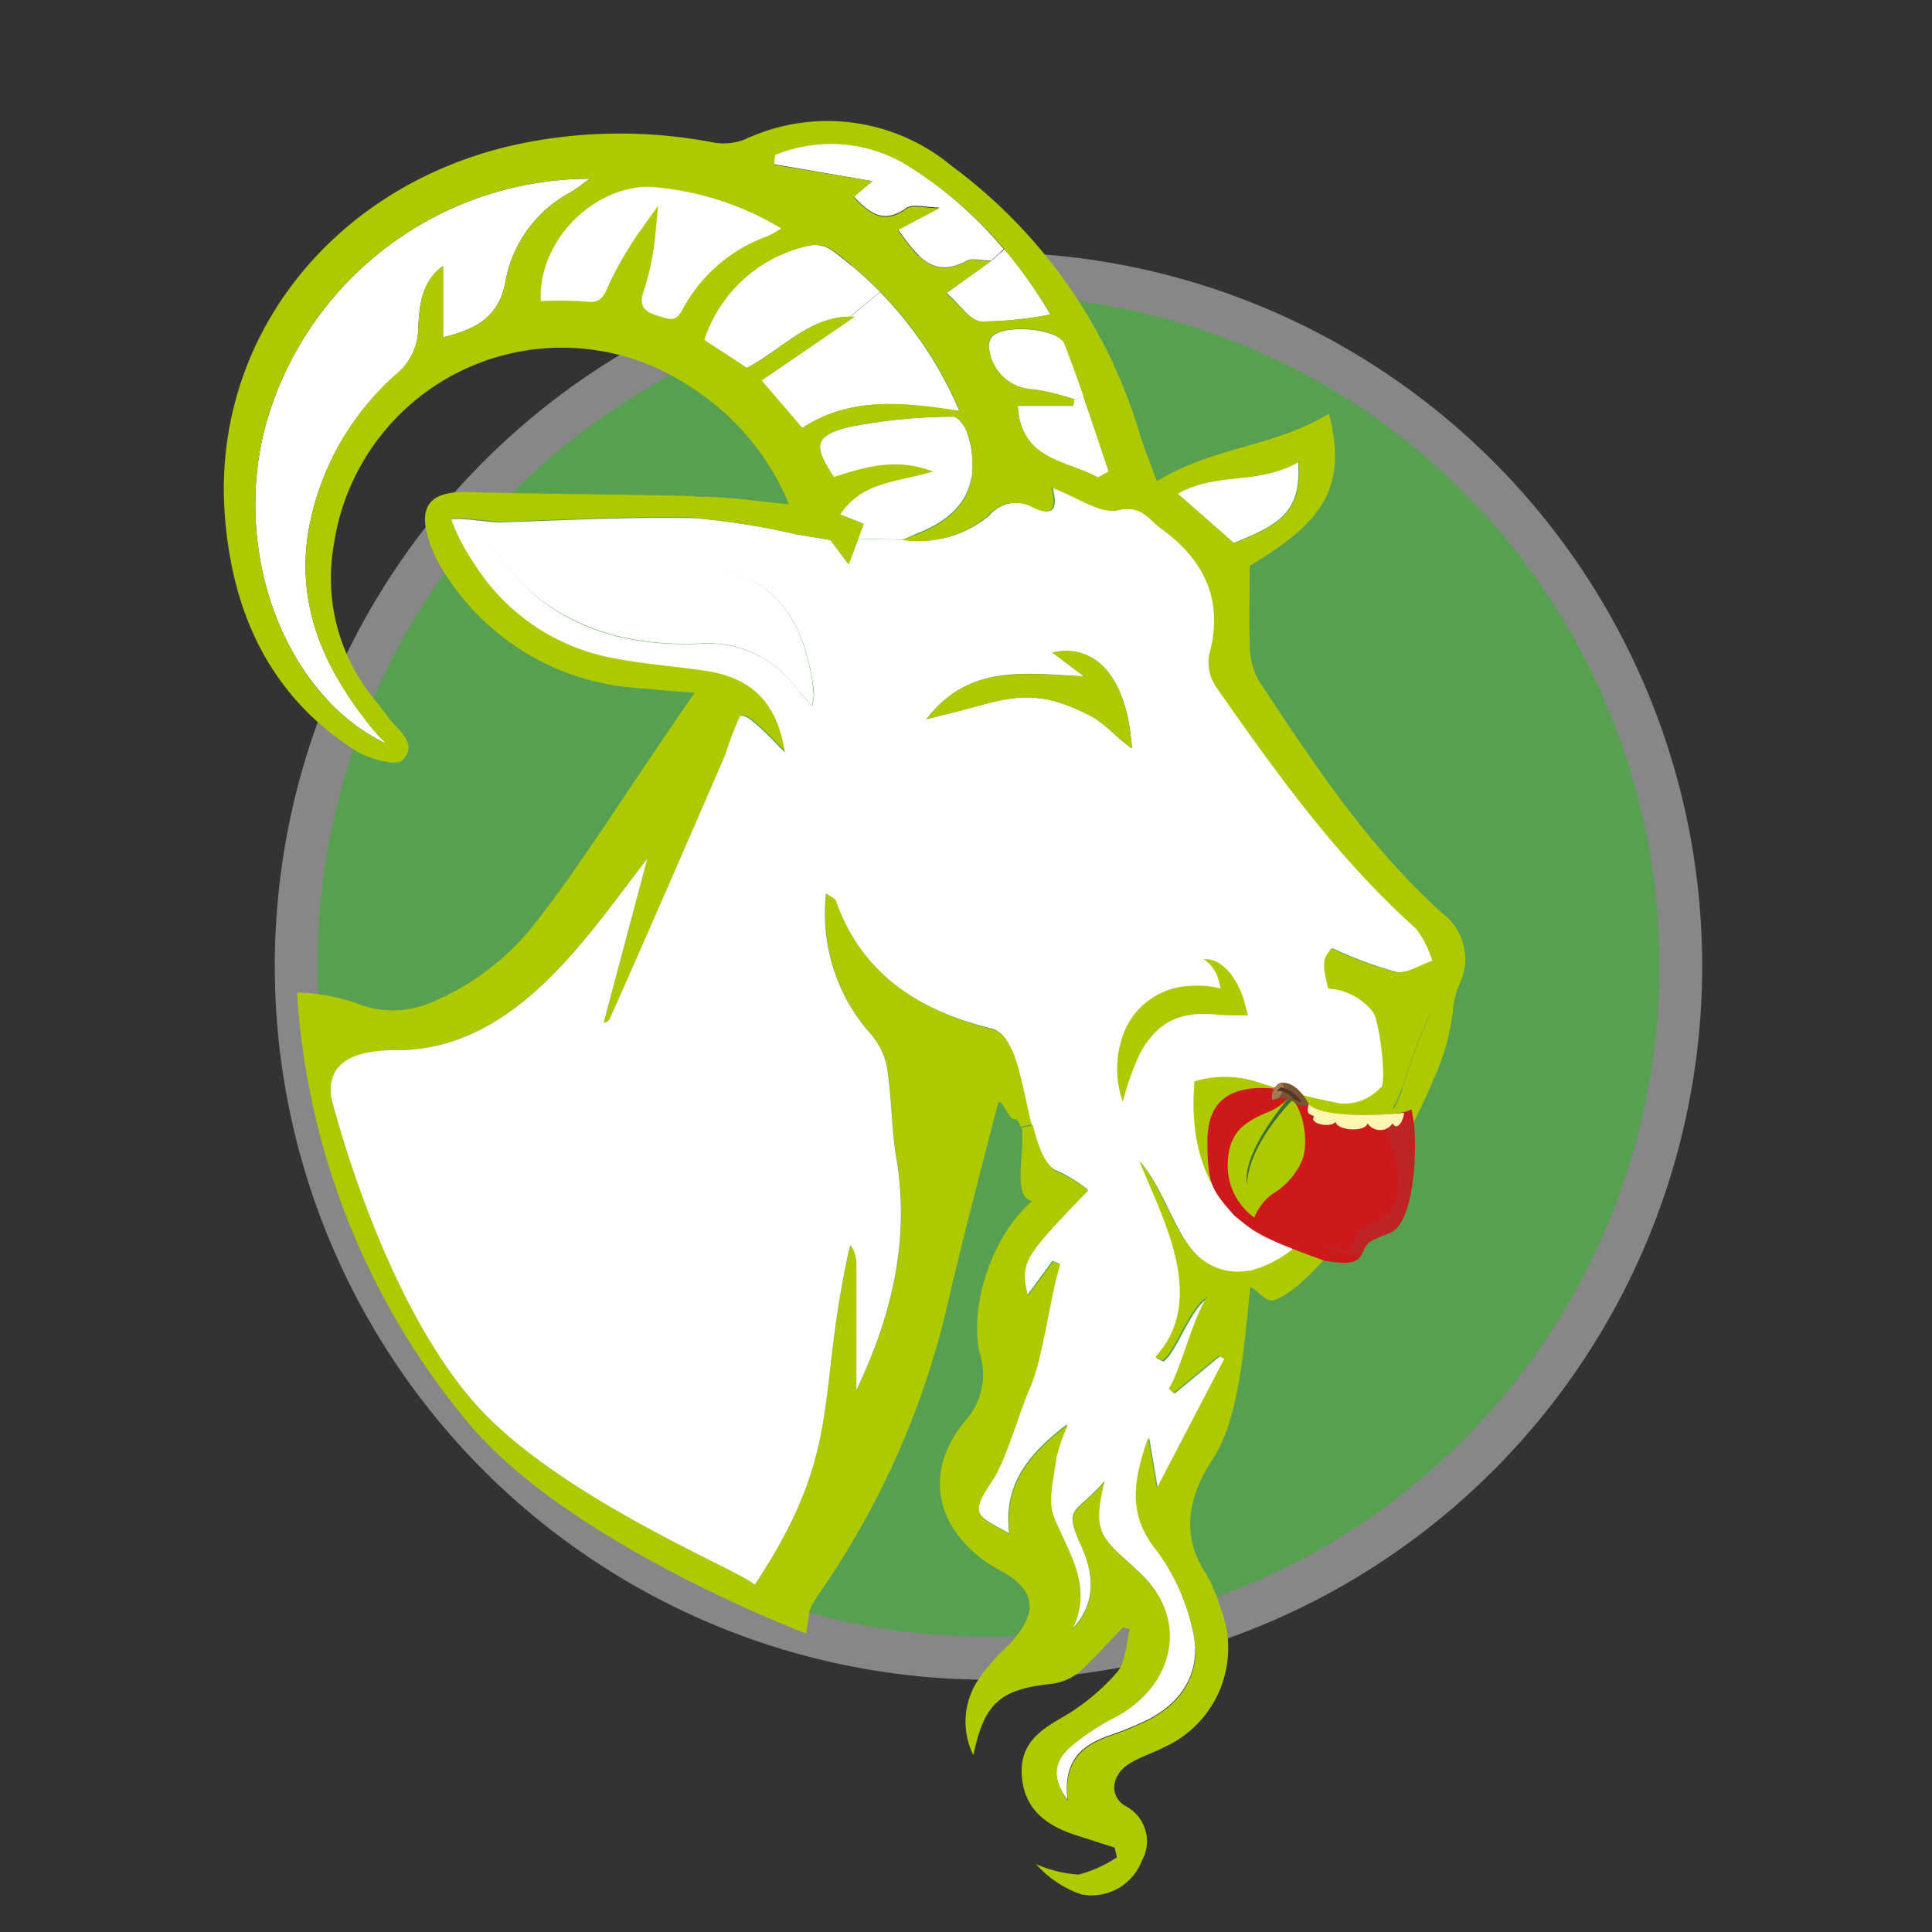 <svg xmlns="http://www.w3.org/2000/svg" width="128" height="128" viewBox="0 0 128 128"><rect x="0" y="0" width="128" height="128" fill="#333333" stroke="none"/><defs><style>.cls-1{fill:#57a051;stroke:#878787;stroke-width:2.83px;}.cls-1,.cls-4{stroke-miterlimit:10;}.cls-2,.cls-7{fill:#aec900;}.cls-3{fill:#fff;}.cls-4{fill:none;stroke:#aec900;}.cls-5{fill:#ce191c;}.cls-10,.cls-11,.cls-12,.cls-5,.cls-6,.cls-7,.cls-8,.cls-9{fill-rule:evenodd;}.cls-6{fill:#bf2424;}.cls-8{fill:#3c6f34;}.cls-9{fill:#7a5431;}.cls-10{fill:#a27b55;}.cls-11{fill:#513526;}.cls-12{fill:#fff6b1;}</style></defs><title>Zeichenfläche 1</title><g id="Ebene_31" data-name="Ebene 31"><circle class="cls-1" cx="65.49" cy="64" r="45.87"/></g><g id="Ebene_30" data-name="Ebene 30"><path class="cls-2" d="M29.54,38.09A8.86,8.86,0,0,1,28.48,36c-.86-2.48,0-3.47,2.55-3.4,5,.14,10,.14,15,.27l0,1.41c-4.25-.09-8.52.14-12.78.28-.77,0-2.53-.32-3.3-.19a13.45,13.45,0,0,0,1.57,3,13.83,13.83,0,0,0,9.37,6.22c2,.38,4,.51,6,.82,3,.48,4.66,2.18,5.16,5.38-.52-.46-2.67-2.91-3-2.34A22,22,0,0,0,48.05,50S43,61.68,40.4,67.51a.42.42,0,0,1-.39.23l2.88-10.86c-4,5.16-8.77,12.68-16.61,12.7-4,0-4.53,1.69-4.34,3.12.8,3.09,4.06,14,9.48,20.22S49.33,104.2,50,105C56,95.93,54,92.69,56.34,82.51c.16,0,.42.69.42,1.18V92.1c2.41-5.06,3.54-10,2.64-15.41-.32-1.92-.3-3.9-.59-5.83a4.69,4.69,0,0,0-1-2.24,12,12,0,0,1-3.06-9.44c.4.29.6.36.65.49C57.11,64.6,61,67,65.74,68.2c1.64.43,2,3.7,2.63,6.29l-.75.17c-.08-.32-.22-.53-.5-.54s-.84-1.5-1-1c-1.22,4.7-2.45,9.4-3.54,14.14a55.55,55.55,0,0,1-8.33,18.35c-.94,1.43-.46.94-.86,2.61,0,0-15.74-5.94-22.41-14A49.27,49.27,0,0,1,19.68,65.76a12.65,12.65,0,0,1,4.34.86,6.49,6.49,0,0,0,4.64-.24,17.13,17.13,0,0,0,7.05-5.55c1.5-1.91,2.86-3.93,4.23-5.93,2-3,4-6,6.08-9-1.28-.1-2.69-.21-4.1-.34A16.34,16.34,0,0,1,29.54,38.09Z"/><path class="cls-3" d="M46.49,42.65a7.2,7.2,0,0,1,6.31,3c.28.35.58.67,1,1.13a3.14,3.14,0,0,0,.13-.69c0-.41-.07-.82-.14-1.23-.57-3.08-1.83-5.79-5-6.81a28.82,28.82,0,0,0-5.91-.8c-3.27-.33-6.55-.6-10.19-.92a24.76,24.76,0,0,0,2.41,2.82C38.34,42,42.27,42.83,46.49,42.65ZM79,107.94c.69,2.68-.61,4.89-3.14,6.08a21.08,21.08,0,0,1-2.31.94c-1.84.63-3.14,1.65-2.82,4.29-1.19-1.57-.79-2.67.11-3.49a15.29,15.29,0,0,1,3.08-2.05c3.9-2.11,4.82-6.46,1.64-9.47-2.47-2.33-3.32-2.49-2.4-6.11-1.82,2.17-2.74,1.61-1.6,4.11.85,1.84,1.21,3.87-.55,5.71,1.43-2.85-.22-5-1.2-7.46-.45-1.12,0-2.63.17-4a12.3,12.3,0,0,1,.73-2.14c-2.64,2-4.25,4.07-3.85,7.23-2.25-1.22-2.68-1.28-1.1-3.62.83-1.23,1.84-4.74,2.44-6.07.83-1.86,1.34-6.23,2-8.16l-.47-.2-1.67,2.28c-.46-2.21-.31-2.46,4-7a9.65,9.65,0,0,0-1.87-1.18c-1-.32-1.48-1.64-1.86-3.2-.65-2.59-1-5.86-2.63-6.29C61,67,57.11,64.6,55.38,59.67c-.05-.13-.25-.2-.65-.49a12,12,0,0,0,3.06,9.44,4.69,4.69,0,0,1,1,2.24c.29,1.93.27,3.91.59,5.83.9,5.36-.23,10.35-2.64,15.41V83.69c0-.49-.26-1.14-.42-1.18C54,92.69,56,95.93,50,105c-.71-.84-13.13-5.8-18.62-12.12S22.74,75.79,21.94,72.7c-.19-1.43.31-3.16,4.34-3.12,7.84,0,12.61-7.54,16.61-12.7L40,67.74a.42.42,0,0,0,.39-.23C43,61.68,48.05,50,48.05,50A22,22,0,0,1,49,47.5c.34-.57,2.49,1.88,3,2.34-.5-3.2-2.11-4.9-5.16-5.38-2-.31-4-.44-6-.82a13.83,13.83,0,0,1-9.37-6.22,13.45,13.45,0,0,1-1.57-3c.77-.13,2.53.22,3.3.19,4.26-.14,8.53-.37,12.78-.28a47.74,47.74,0,0,1,6.76,1.07l2.28.38,1.19,1.59c.24-.62.44-1.14.63-1.67l3,.06a7.21,7.21,0,0,0,5.7-1.6,2.39,2.39,0,0,1,3-.54c.7.34,1.73.67,1.2-1.33,1.75.65,3.22,1.76,4.37,1.5,1.6-.37,2.07.62,2.93,1.24,2.87,2.09,4.1,4.77,3.15,8.36a2.94,2.94,0,0,0,.48,2.13c4,5.69,8,11.33,13.24,16a6.76,6.76,0,0,1,1.07,2.13c-.83.27-1.72.88-2.46.74a25.55,25.55,0,0,1-4.24-1.57c-.41.66-.71.62-.19,2.66a4.1,4.1,0,0,1,3,1.61c.42.8.87,4.49.5,5a3.28,3.28,0,0,1-2.67,1.06,43.6,43.6,0,0,1-5.66-1.47,6.94,6.94,0,0,0-4,0c-.64,7.2,3.4,10.34,6.79,10.87a7.55,7.55,0,0,1-3.25,1.71,3.85,3.85,0,0,1-3-.68c-1.83-1.27-2.42-4.39-4.24-6.6,1.45,3.63,4.61,9.12,1.06,13l.46.23c.86-.54,1.72-3.45,3-4.24-1,1.46-1.77,5-2.54,6.08l.28.28,3-2.47.37.19c-1.43,2.74-2.86,5.47-4.48,8.59-.21-1.23-.37-2.18-.57-3.37-.94,2.74-1.41,5.06.56,7.5A14,14,0,0,1,79,107.94ZM72.53,47.58c1,.65,1.43,1.3,2.46,2-.27-4.44-2.22-7-5.27-6.35l2.09,1.58c-4-.21-7.63-.81-10.44,2.84l2.09-.52C66.94,46.21,68.61,45.45,72.53,47.58Z"/><path class="cls-2" d="M92.91,72.16a36,36,0,0,1,1.85-5,7.28,7.28,0,0,1-.27,4.36,3.15,3.15,0,0,1-2.18,2A8.07,8.07,0,0,0,92.91,72.16Z"/><path class="cls-2" d="M94.92,71.66c-2.4,5.64-7.46,13.4-10.5,14.48-.56.2-1.27-.83-1.54-.83l-.2-1.09a7.55,7.55,0,0,0,3.25-1.71c-3.39-.53-7.43-3.67-6.79-10.87a6.94,6.94,0,0,1,4,0,43.6,43.6,0,0,0,5.66,1.47,3.28,3.28,0,0,0,2.67-1.06l1.39.06a8.07,8.07,0,0,1-.6,1.35,3.15,3.15,0,0,0,2.18-2Z"/><path class="cls-3" d="M86,30.6c.27,3.52-1.5,4.21-4.26,5.38L78,32.69C80.68,31.21,83.27,32.15,86,30.6Z"/><path class="cls-3" d="M71.77,26.25c.58,1.65,1.12,3.32,1.69,5l-.72.4c-2.06-1.17-5.1-1.1-5.31-4.76h3.66c0-.14,0-.28.07-.41Z"/><path class="cls-2" d="M72.53,47.58c-3.92-2.13-5.59-1.37-9.07-.45l-2.09.52c2.81-3.65,6.46-3,10.44-2.84l-2.09-1.58c3-.69,5,1.91,5.27,6.35C74,48.88,73.48,48.23,72.53,47.58Z"/><path class="cls-3" d="M68.53,25.8a3.07,3.07,0,0,1-3-2.68,1.09,1.09,0,0,1,.18-.79c.73-.87,4.42-.6,4.84.48s.86,2.28,1.25,3.44l-.61.21A15.34,15.34,0,0,0,68.53,25.8Z"/><path class="cls-3" d="M69.59,20.83A24.14,24.14,0,0,1,65,21.3c-.73-.06-1.37-1.1-2.28-1.89l3-2.16.84-.74A34.92,34.92,0,0,1,69.59,20.83Z"/><path class="cls-2" d="M72.1,78.87c-4.36,4.52-4.51,4.77-4,7l1.67-2.28.47.2c-.64,1.93-1.15,6.3-2,8.16-.6,1.33-1.61,4.84-2.44,6.07-1.58,2.34-1.15,2.4,1.1,3.62-.4-3.16,1.21-5.25,3.85-7.23A12.3,12.3,0,0,0,70,96.53c-.15,1.33-.62,2.84-.17,4,1,2.42,2.63,4.61,1.2,7.46,1.76-1.84,1.4-3.87.55-5.71-1.14-2.5-.22-1.94,1.6-4.11-.92,3.62-.07,3.78,2.4,6.11,3.18,3,2.26,7.36-1.64,9.47a15.29,15.29,0,0,0-3.08,2.05c-.9.82-1.3,1.92-.11,3.49-.32-2.64,1-3.66,2.82-4.29a21.08,21.08,0,0,0,2.31-.94c2.53-1.19,3.83-3.4,3.14-6.08a14,14,0,0,0-2.39-5.25c-2-2.44-1.5-4.76-.56-7.5.2,1.19.36,2.14.57,3.37,1.62-3.12,3.05-5.85,4.48-8.59l-.37-.19-3,2.47L77.43,92C78.2,90.85,79,87.35,80,85.89c-1.27.79-2.13,3.7-3,4.24l-.46-.23c3.55-3.84.39-9.33-1.06-13,1.82,2.21,2.41,5.33,4.24,6.6a3.85,3.85,0,0,0,3,.68l.2,1.09s-.09,0-.1.15c-.37,3.39-.66,8.49-2.46,11.23-1.59,2.42-2.2,5-.44,7.64a9.8,9.8,0,0,1,.9,2.13,7.21,7.21,0,0,1-3.63,9.31c-.79.41-1.66.67-2.4,1.14-1.16.75-1.31,2.09-.27,2.76a2.63,2.63,0,0,1,1.13,3.65,3.56,3.56,0,0,1-4,2.23,7,7,0,0,1-3-2,8.7,8.7,0,0,0,2.8.69A8.42,8.42,0,0,0,74,123.05l-.15-.64-2.62-.84c-1.86-.61-3.31-1.65-3.52-3.77s1-3.07,2.64-4a14.35,14.35,0,0,0,3.65-3c.6-.7.6-1.91.86-2.88l-.46-.09c-1,1-1.85,2-2.88,2.94a3.69,3.69,0,0,1-1.93.8c-3.32.36-4.39,1.27-5.1,4.72a5,5,0,0,1,.32-5,13.21,13.21,0,0,1,2-2.29c2-2.11,1.93-3.64-.63-5-3.49-1.89-5.58-5.86-2.19-9.92a4.54,4.54,0,0,0,.93-4.38c-.75-3.09.79-7.86,3.47-10.13-1.39-.22-.42-3.54-.71-4.86l.75-.17c.38,1.56.89,2.88,1.86,3.2A9.65,9.65,0,0,1,72.1,78.87Z"/><path class="cls-3" d="M56.59,21h-.28l2-1.64a25.33,25.33,0,0,1,5.25,7.88c-3.7-.57-7.2-1-10.43,1.13l-2.7-3.15Z"/><path class="cls-3" d="M59.82,35.75l-3-.06.37-1-1.57-.62c1.46-2.22,3.8-2.14,6.16-2.86l2.58.38c-.26,1.7-1.47,2.92-3.63,3.76Z"/><path class="cls-3" d="M66.5,16.51l-.84.74c-.66,0-1.22-.17-1.58,0-2.26,1.25-3.32-.29-4.59-2.05l2.75-1.45c-.85,0-1.76-.28-2.23.05-1.48,1.06-2.39.32-3.45-.78L57.79,12l-6.52-1.12c0-.21,0-.43.08-.64a9.72,9.72,0,0,1,8.83.73A27.18,27.18,0,0,1,66.5,16.51Z"/><path class="cls-3" d="M55.25,31.62c-1.36-2.06-1.33-2.72.92-3.31a35.56,35.56,0,0,1,7-.7c.29,0,.77.63.9,1.05a6.5,6.5,0,0,1,.31,3l-2.58-.38C59.34,30.31,57.28,31,55.25,31.62Z"/><path class="cls-3" d="M53.77,44.84c.07.41.11.82.14,1.23a3.14,3.14,0,0,1-.13.69c-.4-.46-.7-.78-1-1.13a7.2,7.2,0,0,0-6.31-3c-4.22.18-8.15-.69-11.42-3.52a24.76,24.76,0,0,1-2.41-2.82c3.64.32,6.92.59,10.19.92a28.82,28.82,0,0,1,5.91.8C51.94,39.05,53.2,41.76,53.77,44.84Z"/><path class="cls-3" d="M49.47,24.38l-2.85-1.86a9.4,9.4,0,0,1,7-6.26,2,2,0,0,1,1.48.31,26.62,26.62,0,0,1,3.2,2.77l-2,1.64C53.6,21,51.79,23.16,49.47,24.38Z"/><path class="cls-3" d="M43,11.86a20.14,20.14,0,0,1,9.69,3.26,10.71,10.71,0,0,1-1.66,1,9.77,9.77,0,0,0-5.38,4.66c-.67,1.2-1.4.87-2.35.57s-1.48-.9-1.19-2a17,17,0,0,0,.83-3.92A23.28,23.28,0,0,0,40.82,19c-.44,1.11-.88,1.64-2.14,1.47a26,26,0,0,0-3.3,0C34.81,16.16,38.68,11.89,43,11.86Z"/><path class="cls-3" d="M33.51,18.55c-.41,2.45-1.94,3.26-4.16,3.8V17.63c-1.46,1.05-1.58,2.72-1.64,4.22a4,4,0,0,1-1.51,3,18,18,0,0,0-5.77,10.36c-.82,5.08,1.15,9.25,4.24,13.06.29.36.62.7.93,1C18.73,46,15.17,36.2,17.76,27.61a22.33,22.33,0,0,1,21.3-15.77,14.25,14.25,0,0,1-1.23.89A8.4,8.4,0,0,0,33.51,18.55Z"/><path class="cls-2" d="M53.66,16.26a9.4,9.4,0,0,0-7,6.26l2.85,1.86c2.32-1.22,4.13-3.4,6.84-3.4h.28L50.46,25.2l2.7,3.15c3.23-2.1,6.73-1.7,10.43-1.13a25.33,25.33,0,0,0-5.25-7.88,26.62,26.62,0,0,0-3.2-2.77A2,2,0,0,0,53.66,16.26ZM81.78,36c2.76-1.17,4.53-1.86,4.26-5.38-2.77,1.55-5.36.61-8,2.09ZM29.35,22.35c2.22-.54,3.75-1.35,4.16-3.8a8.4,8.4,0,0,1,4.32-5.82,14.25,14.25,0,0,0,1.23-.89,22.33,22.33,0,0,0-21.3,15.77c-2.59,8.59,1,18.43,7.84,21.68-.31-.34-.64-.68-.93-1-3.09-3.81-5.06-8-4.24-13.06A18,18,0,0,1,26.2,24.83a4,4,0,0,0,1.51-3c.06-1.5.18-3.17,1.64-4.22ZM65,21.3a24.14,24.14,0,0,0,4.62-.47,34.92,34.92,0,0,0-3.09-4.32A27.18,27.18,0,0,0,60.18,11a9.72,9.72,0,0,0-8.83-.73c0,.21-.06.43-.08.64L57.79,12l-1.23,1.07c1.06,1.1,2,1.84,3.45.78.47-.33,1.38-.05,2.23-.05l-2.75,1.45c1.27,1.76,2.33,3.3,4.59,2.05.36-.2.92,0,1.58,0l-3,2.16C63.6,20.2,64.24,21.24,65,21.3Zm.53,1.82a3.07,3.07,0,0,0,3,2.68,15.34,15.34,0,0,1,2.63.66c0,.13,0,.27-.07.41H67.43c.21,3.66,3.25,3.59,5.31,4.76l.72-.4c-.57-1.66-1.11-3.33-1.69-5-.39-1.16-.81-2.31-1.25-3.44s-4.11-1.35-4.84-.48A1.09,1.09,0,0,0,65.5,23.12Zm-12.82-8A20.14,20.14,0,0,0,43,11.86c-4.31,0-8.18,4.3-7.61,8.6a26,26,0,0,1,3.3,0c1.26.17,1.7-.36,2.14-1.47a23.28,23.28,0,0,1,2.11-3.54,17,17,0,0,1-.83,3.92c-.29,1.05.14,1.63,1.19,2s1.68.63,2.35-.57A9.77,9.77,0,0,1,51,16.12,10.71,10.71,0,0,0,52.68,15.12ZM34.42,9.53a32.76,32.76,0,0,1,12.9-.08,3.9,3.9,0,0,0,2-.2A12.88,12.88,0,0,1,63.06,11,34.22,34.22,0,0,1,75.52,28.76c.28.95.67,1.86,1.12,3.12,3.92-2.35,7.65-2.22,11.41-4.47,1.32,5.15-.7,7.33-5.25,10.08,0,1.85-.06,3.55,0,5.24a4.88,4.88,0,0,0,.59,2.35c3.62,5.49,7.25,11,12.19,15.44a3.79,3.79,0,0,1,1.13,4.65,5.58,5.58,0,0,0-.46,1.88,14.91,14.91,0,0,1-1.35,4.61l-.43-.14a7.28,7.28,0,0,0,.27-4.36,36,36,0,0,0-1.85,5l-1.39-.06c.37-.53-.08-4.22-.5-5a4.1,4.1,0,0,0-3-1.61c-.52-2-.22-2,.19-2.66a25.55,25.55,0,0,0,4.24,1.57c.74.14,1.63-.47,2.46-.74a6.76,6.76,0,0,0-1.07-2.13c-5.22-4.67-9.26-10.31-13.24-16a2.94,2.94,0,0,1-.48-2.13c1-3.59-.28-6.27-3.15-8.36-.86-.62-1.33-1.61-2.93-1.24-1.15.26-2.62-.85-4.37-1.5.53,2-.5,1.67-1.2,1.33a2.39,2.39,0,0,0-3,.54,7.21,7.21,0,0,1-5.7,1.6l1-.36c2.16-.84,3.37-2.06,3.63-3.76a6.5,6.5,0,0,0-.31-3c-.13-.42-.61-1.07-.9-1.05a35.56,35.56,0,0,0-7,.7c-2.25.59-2.28,1.25-.92,3.31,2-.66,4.09-1.31,6.57-.37-2.36.72-4.7.64-6.16,2.86l1.57.62-.37,1c-.19.53-.39,1.05-.63,1.67L55,35.77l-2.28-.38A47.74,47.74,0,0,0,46,34.32l0-1.41h.46c1.87,0,3.74.31,5.81.5a16.74,16.74,0,0,0-6.56-7.8,15.27,15.27,0,0,0-23.6,10.53,12.59,12.59,0,0,0,2.25,9.61c.41.58.9,1.11,1.3,1.69.63.91,2.13,1.81,1,2.93-.42.43-2.26-.1-3.15-.67-5.79-3.7-8.23-9.39-8.64-15.94C14.18,22.08,22.37,12.07,34.42,9.53Z"/><path class="cls-4" d="M52.68,15.12a10.71,10.71,0,0,1-1.66,1,9.77,9.77,0,0,0-5.38,4.66c-.67,1.2-1.4.87-2.35.57s-1.48-.9-1.19-2a17,17,0,0,0,.83-3.92A23.28,23.28,0,0,0,40.82,19c-.44,1.11-.88,1.64-2.14,1.47a26,26,0,0,0-3.3,0c-.57-4.3,3.3-8.57,7.61-8.6A20.14,20.14,0,0,1,52.68,15.12Z"/><path class="cls-2" d="M74.39,73a6.61,6.61,0,0,1-.31-3.12,4.28,4.28,0,0,1,.17-.8,4.47,4.47,0,0,1,.27-.8,3.68,3.68,0,0,1,.42-.76,3.39,3.39,0,0,1,.55-.7,4.87,4.87,0,0,1,3.19-1.49,7.06,7.06,0,0,1,1.68.05,14.87,14.87,0,0,1,1.56.4l-.92.84c0-.24,0-.54-.08-.82a5.31,5.31,0,0,0-.18-.83,2.36,2.36,0,0,0-1-1.43,1.75,1.75,0,0,1,1,.26,3,3,0,0,1,.79.72,5.37,5.37,0,0,1,.92,1.89l.23.86H81.58c-.47,0-.93-.05-1.37-.09l-.66,0a2.14,2.14,0,0,0-.63.06,3.89,3.89,0,0,0-2.12.91,5.69,5.69,0,0,0-1.46,2.06A17.28,17.28,0,0,0,74.39,73Z"/><path class="cls-5" d="M85.94,72.36C79.54,71,80,75,80,76.31c.08,2.16.31,2.57,1.77,4.22,1.24,1,1.53,1.41,6,3,1.91.33,2.23,0,2.47-.48.35-.74.33-.78,1.82-1.35s1.69-4.53,1.68-5.49a11.83,11.83,0,0,0-.22-2.71c-.08,0-.62.61-5.68.27C86.56,73.6,86.38,72.45,85.94,72.36Z"/><path class="cls-6" d="M89.54,82.55c.61-1.12.31-.86,2.08-1.89s.87-4.49,0-6.19a.53.53,0,0,0,.4-.3.63.63,0,0,0,1.16-.22c.07.06.11-.29.19-.27a11.63,11.63,0,0,1,.31,2.54c0,1-.19,4.91-1.68,5.49s-1.47.62-1.82,1.35c-.24.51-.32,0-2.23-.31a.51.51,0,0,0-.06-.19c1.39.1,1.22.74,1.63,0Z"/><path class="cls-7" d="M85.44,72.68a4,4,0,0,1-1.63,1.08c-1.31.59-2.29,1.19-2.45,3a4.28,4.28,0,0,0,1.74,3.91,3.61,3.61,0,0,1,1.16-1.54,4.84,4.84,0,0,0,2-2.23C86.76,75.65,86.33,73.33,85.44,72.68Z"/><path class="cls-8" d="M85.44,72.68a1.08,1.08,0,0,1-.14.16s-3.13,3.6-2.66,5.71c0,0-.29-2.17,3-5.69A1.36,1.36,0,0,0,85.44,72.68Z"/><path class="cls-9" d="M85.92,73.16a1.53,1.53,0,0,0-1.61-.29,1,1,0,0,1,.5-1.12c1.15-.19,1.91,1.43,1.91,1.43A.9.9,0,0,1,85.92,73.16Z"/><path class="cls-10" d="M84.8,71.76a1,1,0,0,0-.5,1.12,1.68,1.68,0,0,1,.37-.1C85.42,71.84,84.8,71.76,84.8,71.76Z"/><path class="cls-11" d="M84.58,72.27a1.39,1.39,0,0,1,1.16.59c.13-.06.39.22.49.17a2.12,2.12,0,0,0-1.38-1A2.79,2.79,0,0,1,84.58,72.27Z"/><path class="cls-12" d="M90.6,74.42a1,1,0,0,0,1.67,0c.24.53.73-.11.75-.69-2.21.23-5.54.25-6.32-.57-.15.65,0,.62.37.8-.41.49,1.11.8,1.41.36C88.62,74.95,90.51,75,90.6,74.42Z"/></g></svg>
